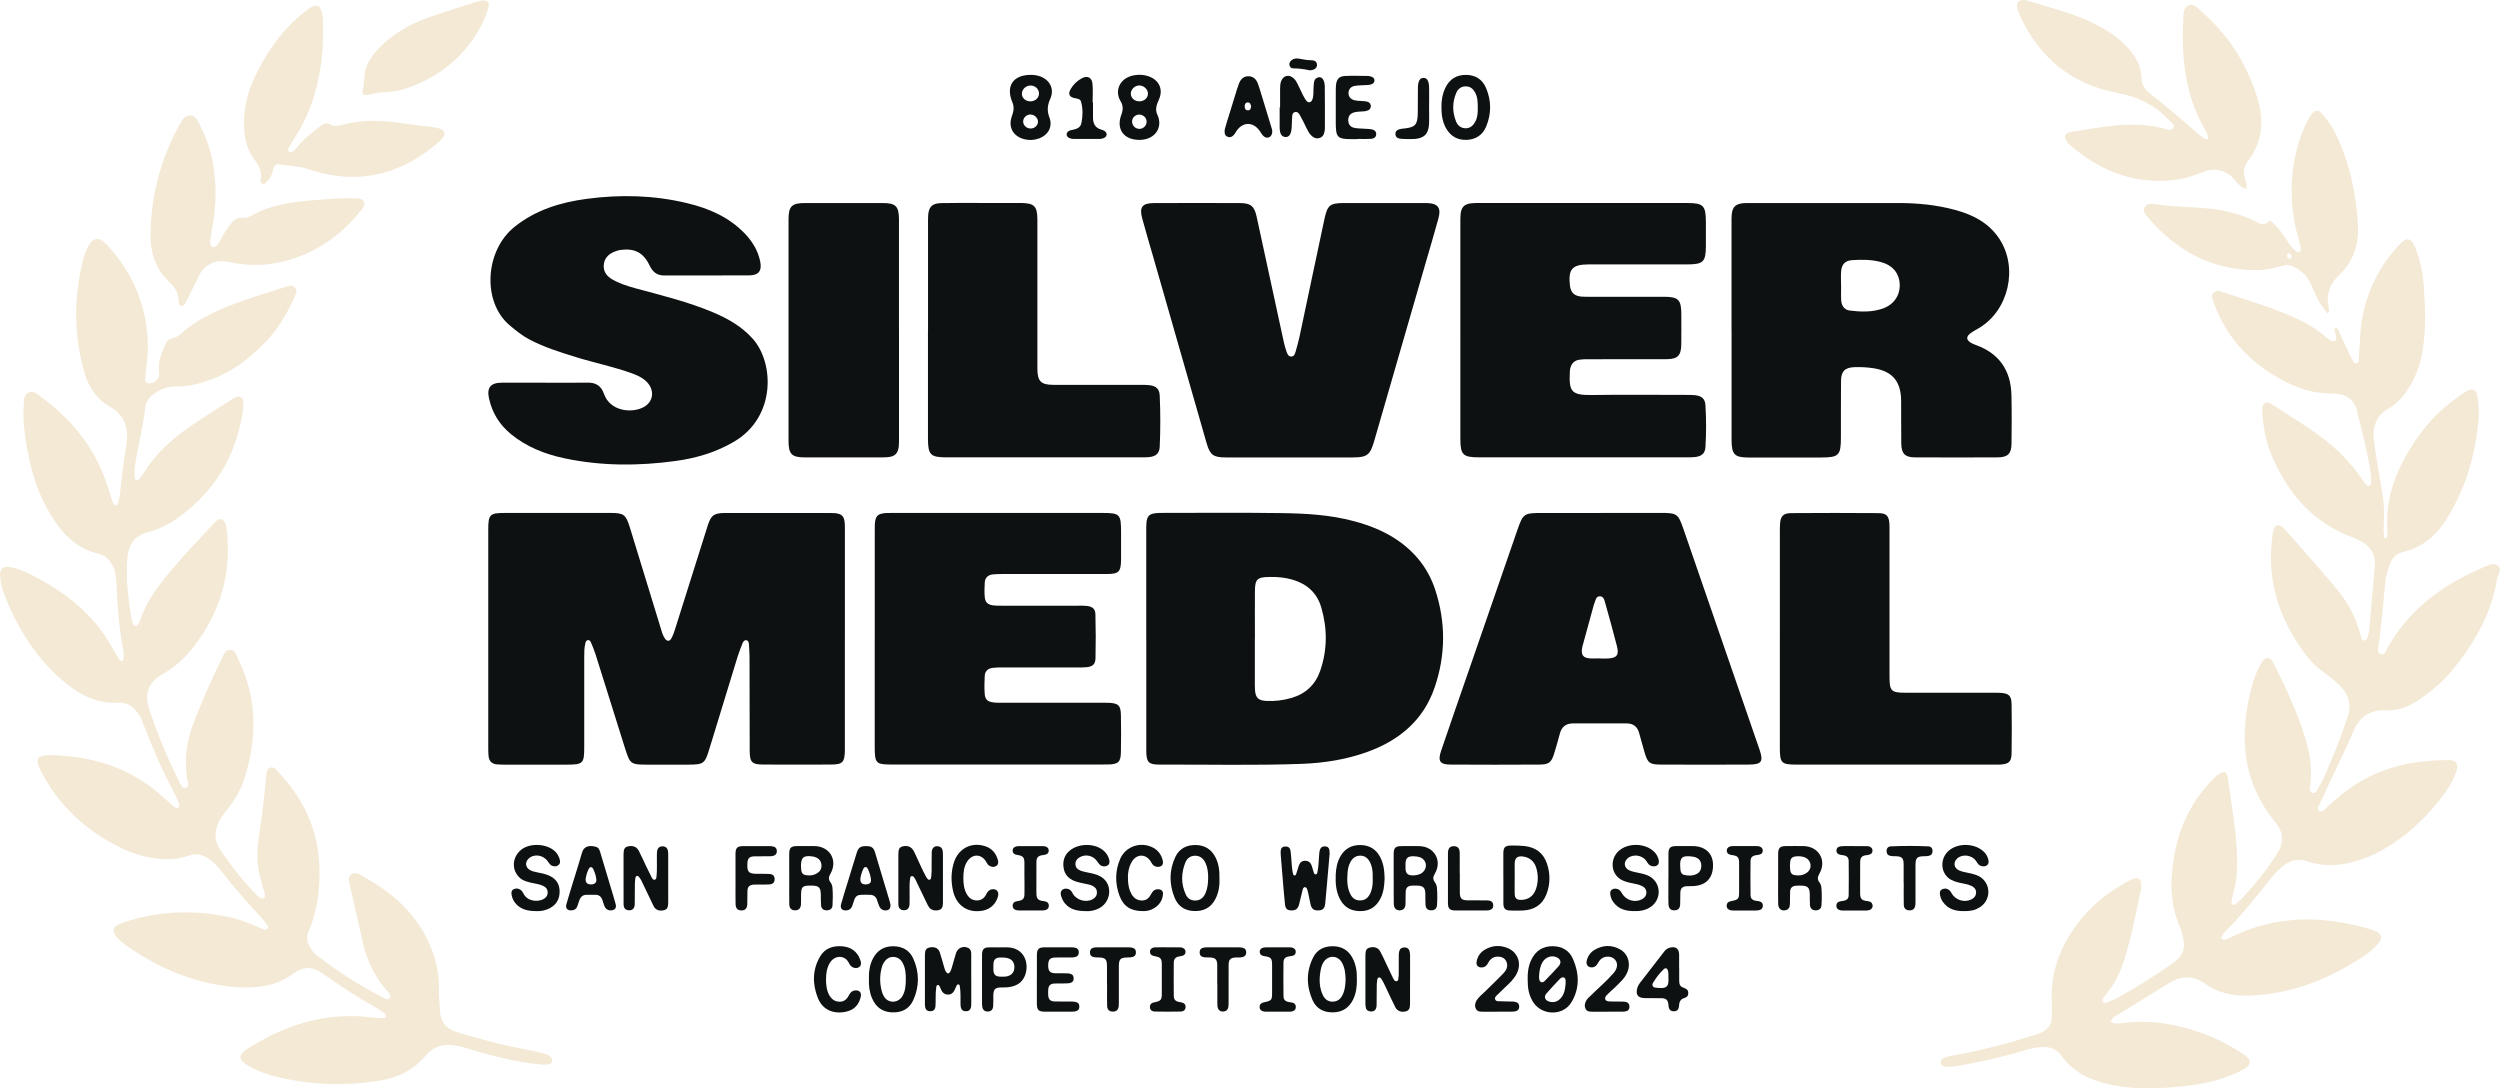 <svg viewBox="0 0 699.11 304.34" xmlns="http://www.w3.org/2000/svg" data-name="Layer 2" id="Layer_2">
  <defs>
    <style>
      .cls-1 {
        fill: #f3e9d5;
      }

      .cls-2 {
        fill: #0e1111;
      }
    </style>
  </defs>
  <g data-name="Layer 1" id="Layer_1-2">
    <g>
      <g>
        <path d="M621.17,262.42c.59.61,1.07.39,1.53.2.62-.27,1.23-.54,1.83-.83,12.65-6.1,25.6-5.7,38.71-1.82.41.12.81.28,1.18.45,1.6.82,1.88,1.8.79,3.22-.93,1.18-2.03,2.24-3.28,3.08-9.79,6.75-20.45,11.11-32.43,11.68-4.6.23-9.05-.59-12.92-3.34-3.34-2.39-6.63-2.28-10.05-.11-4.75,2.99-9.58,5.87-14.35,8.83-.74.45-1.67.8-1.88,2.06,1.26.6,2.61.32,3.87.17,7.66-.86,15.02.46,22.19,3.12,3.87,1.43,7.5,3.35,10.93,5.63.22.14.42.28.62.43,1.66,1.34,1.66,2.39-.07,3.55-.9.61-1.89,1.07-2.89,1.5-5.22,2.29-10.74,3.25-16.34,3.72-6.29.53-12.56.67-18.78-.7-5.4-1.2-10.12-3.47-13.45-8.11-1.28-1.8-3.11-2.44-5.26-2.37-1.86.06-3.64.54-5.41,1.07-5.77,1.75-11.66,3.08-17.61,4.11-1.24.22-2.48.43-3.74.34-.7-.04-1.41-.18-1.59-.98-.18-.93.5-1.38,1.24-1.64.71-.25,1.46-.39,2.2-.52,7.6-1.37,15.06-3.27,22.42-5.62.72-.24,1.45-.46,2.13-.76,1.92-.87,3.04-2.3,3.03-4.49,0-1.51,0-3.01-.05-4.52-.33-9.03,3.13-16.69,8.81-23.45,3.44-4.07,7.71-7.18,12.35-9.77.3-.16.59-.33.89-.46,2.24-1.05,3.19-.42,2.99,2.01,0,.25-.05.5-.1.75-1.39,6.55-2.65,13.14-4.64,19.55-1.07,3.48-2.63,6.71-4.98,9.51-.27.33-.53.65-.76,1-.23.34-.5.75-.25,1.15.33.54.88.41,1.34.22.87-.33,1.72-.67,2.53-1.11,5.45-2.98,10.66-6.3,15.75-9.86,2.84-1.98,3.66-4.4,2.69-7.6-.25-.81-.4-1.66-.73-2.41-3.27-7.53-2.78-15.25-.99-22.94,1.68-7.27,5.29-13.54,10.59-18.81.24-.25.46-.5.72-.71,1.68-1.46,2.88-1.2,3.12.94,1.07,9.13,3.17,18.2,2.33,27.49-.15,1.76-.58,3.47-1.03,5.16-.16.57-.33,1.13-.36,1.71-.06.79.39,1.12,1.1.72.5-.28.94-.71,1.34-1.12,3.88-3.96,7.3-8.32,10.29-12.97,2.02-3.14,1.88-6-.46-8.85-9.34-11.34-10.18-24.16-6.63-37.74.59-2.27,1.42-4.47,2.58-6.54,1.19-2.13,2.53-2.21,3.61-.05,3.87,7.72,7.57,15.53,9.66,23.96.8,3.2.87,6.46.6,9.74-.06.85-.53,2.16.55,2.45,1,.29,1.39-1,1.85-1.75,1.45-2.37,2.4-4.97,3.48-7.52,1.71-4.01,3.24-8.09,4.59-12.24,1.06-3.23.21-5.91-2.05-8.29-1.34-1.41-2.85-2.6-4.43-3.71-2.14-1.51-3.97-3.31-5.54-5.43-6.11-8.26-9.68-17.38-9.48-27.78.05-2.09.24-4.2.58-6.25.35-2.15,1.59-2.53,3.07-.92,3.19,3.45,6.26,6.99,9.34,10.54,2.09,2.4,4.18,4.81,6.14,7.3,2.69,3.39,4.66,7.16,5.74,11.37.11.4.22.81.35,1.21.15.38.31.81.81.84.66.03.85-.49.98-.97.21-.72.42-1.46.49-2.21.52-5.91,1.05-11.85,1.53-17.77.25-3.09-1.12-5.34-3.83-6.77-.89-.47-1.8-.92-2.73-1.26-10.74-4.05-17.54-11.99-22.05-22.19-1.82-4.11-2.6-8.48-2.87-12.93-.14-2.27,1.03-3.1,2.9-1.84,6.67,4.47,13.79,8.3,19.49,14.15,2.05,2.12,3.98,4.31,5.58,6.78.32.49.64.99,1.05,1.41.66.65,1.3.46,1.39-.44.08-.91.05-1.84-.08-2.75-.85-5.99-2.5-11.8-3.88-17.67-.64-2.72-2.81-4.3-5.68-4.54-1.5-.13-3.01-.08-4.51-.26-4.24-.47-8.1-2.09-11.76-4.18-8.47-4.8-14.63-11.63-18-20.86-.33-.92-.99-1.92-.22-2.84.88-1.01,2.04-.48,3.04-.16,5.64,1.88,11.37,3.54,16.88,5.8,4.28,1.76,8.43,3.76,11.91,6.89.37.33.8.65,1.25.82.83.32,1.29-.05,1.32-.93.03-.91-.7-1.72-.38-2.7.84-.1.95.6,1.16,1.06,1.02,2.12,1.98,4.26,2.98,6.37.33.68.68,1.35,1.05,2,.18.29.44.56.81.51.5-.08.67-.49.69-.92.16-2.34.26-4.69.42-7.02.62-9.46,4.13-17.71,10.44-24.76,2.61-2.93,3.85-2.66,5.2,1,1.26,3.4,1.93,6.94,2.16,10.55.36,5.61.58,11.22-.24,16.8-.52,3.6-1.56,7.03-3.39,10.21-1.57,2.73-3.48,5.16-6.25,6.75-3.65,2.08-4.57,5.39-4.06,9.22.58,4.4,1.3,8.79,2.1,13.16.54,2.9.81,5.79.66,8.74-.09,1.72-.21,3.49.13,5.21.95-.02.76-.65.8-1.08.07-.5.07-1.01.03-1.5-.59-9.16,2.77-17.09,7.63-24.5,3.6-5.45,8.2-9.95,13.65-13.56.21-.14.41-.28.63-.4,1.99-1.14,2.96-.73,3.3,1.51.29,2,.46,4.01.3,6.02-.81,10.11-3.6,19.58-9.03,28.2-2.88,4.57-6.75,7.86-12.13,9.1-1.78.42-2.91,1.53-3.57,3.22-.67,1.73-1.19,3.48-1.37,5.34-.55,5.66-1.01,11.35-1.79,16.99-.14,1.03-.64,2.62.39,3,1.4.52,1.73-1.24,2.27-2.15,6.15-10.65,15.51-17.41,26.57-22.1,1.27-.53,2.79-1.48,4.04-.49,1.33,1.05,0,2.48-.2,3.73-1.58,9.73-6.33,17.92-12.45,25.43-2.66,3.27-5.9,5.95-9.37,8.33-2.82,1.93-5.95,3.14-9.42,2.99-4.35-.18-7.25,1.85-8.88,5.68-2.87,6.8-6.29,13.34-9.29,20.08-.33.71-1.15,1.67-.4,2.28.93.73,1.66-.41,2.27-.99,2.69-2.52,5.53-4.86,8.69-6.79,7.78-4.74,16.32-6.36,25.27-6.36,2.2,0,2.85.97,2.19,3.08-.62,2.02-1.63,3.85-2.84,5.59-4.74,6.75-10.59,12.29-17.75,16.42-2.19,1.25-4.49,2.26-6.91,2.99-4.68,1.46-9.39,1.87-14.09.25-2.68-.94-4.91-.32-6.99,1.41-1.16.97-2.25,2.02-3.18,3.2-3.84,4.87-7.69,9.72-12.04,14.16-.79.81-1.66,1.64-1.96,2.73" class="cls-1"></path>
        <path d="M617.45,38.92c.09-1.31-.55-2.14-1.03-2.98-5.44-9.65-6.46-20.15-5.86-30.92.06-1.29-.03-2.94,1.46-3.51,1.46-.57,2.47.7,3.46,1.56,7.52,6.54,12.78,14.57,15.71,24.11,1.95,6.35,1.65,12.4-2.59,17.88-1.11,1.44-1.37,2.98-.85,4.73.28.91.71,1.87.35,3.04-1.48-.42-2.3-1.48-3.13-2.49-2.17-2.62-5.38-3.53-8.53-2.38-2.36.87-4.7,1.83-7.2,2.21-11.66,1.74-21.59-2.07-30.35-9.57-.2-.17-.36-.34-.54-.54-1.43-1.66-1.18-2.85.94-3.17,8.51-1.35,17-3.25,25.66-.99.92.25,2.22.87,2.78-.12.61-1.05-.71-1.7-1.37-2.38-3.87-4.06-8.49-6.36-14.15-7.4-12.72-2.33-21.82-9.71-27.29-21.48-.38-.84-.68-1.73-.84-2.62-.19-1.28.41-1.9,1.69-1.89.41,0,.85.06,1.24.19,5.83,1.81,11.79,3.25,17.39,5.82,3.67,1.68,7.1,3.76,9.98,6.65,2.56,2.56,4.38,5.49,4.5,9.26.04,1.7.83,3.04,2.16,4.08,4.98,3.83,9.7,7.97,14.45,12.08.5.44,1.03.86,1.96.85" class="cls-1"></path>
        <path d="M650.93,87.69c-1.97-2.29-3.25-4.71-4.27-7.26-1-2.53-2.51-4.47-4.97-5.73-1.03-.52-1.94-.76-3.09-.47-2.43.6-4.85,1.31-7.4,1.33-12.5.03-22.42-5.3-30.41-14.61-.73-.86-1.77-1.84-.99-3.1.68-1.08,1.94-.88,2.99-.72,4.82.73,9.69.71,14.52,1.14,4.47.41,8.73,1.49,12.82,3.33,1.32.6,2.71,1.95,4.3.3.36-.38.91.18,1.28.52,1.6,1.49,2.85,3.28,4.03,5.11.63.99,1.35,1.91,2.27,2.67.27.23.56.38.91.27.5-.17.54-.64.47-1.04-.2-.99-.43-1.96-.7-2.93-2.3-8.25-2.48-16.51-.37-24.83.72-2.86,1.77-5.58,3.14-8.19.28-.51.56-1.03.93-1.5,1.04-1.32,1.96-1.39,3.06-.06,1.44,1.74,2.79,3.55,3.77,5.61,3.89,8.14,5.73,16.8,6.18,25.72.25,5.1-1.33,9.92-5.1,13.49-2.89,2.73-3.91,5.66-3.08,9.42.08.33.05.67.05.99,0,.08-.08.14-.32.54M640.79,71.85c.06-.45-.05-.85-.5-1.01-.38-.14-.64.11-.71.47-.06.43.06.85.5,1.02.38.14.6-.13.71-.48" class="cls-1"></path>
        <path d="M34.28,185.01c.55-1.29.35-2.47.13-3.6-1.18-6.02-1.57-12.12-1.84-18.22-.06-1.27-.18-2.52-.56-3.72-.76-2.38-2.14-4.08-4.74-4.7-4.62-1.08-8.11-3.88-10.91-7.61-4.86-6.44-7.37-13.85-8.78-21.69-.72-3.97-1.21-7.97-.96-12,.08-1.31-.11-2.89,1.24-3.64,1.43-.81,2.54.38,3.6,1.15,8.74,6.4,15.28,14.48,18.6,24.94.5,1.59,1,3.19,1.55,4.78.09.32.33.61.72.6.36,0,.62-.29.7-.61.22-.99.47-1.97.56-2.97.44-4.5,1.01-8.98,1.76-13.45.72-4.39-.37-8.1-4.57-10.5-3.75-2.14-6.02-5.55-7.18-9.63-2.92-10.22-2.99-20.49-.53-30.81.35-1.46.8-2.92,1.49-4.26,1.37-2.62,3.1-2.95,5.11-.84,6.76,7.1,10.7,15.55,11.53,25.34.28,3.18.09,6.36-.32,9.54-.07.49-.2.99-.16,1.5.04.92-.65,2.25.7,2.56,1.61.37,3.37-1.38,3.1-2.98-.49-2.92.65-5.42,1.75-7.96.35-.81.94-1.39,1.83-1.59.92-.22,1.74-.6,2.43-1.23,4.5-4.1,9.92-6.55,15.51-8.62,4.48-1.66,9.05-3.02,13.6-4.49.94-.32,2.02-.77,2.84.11.85.9.2,1.9-.2,2.8-2.1,4.71-4.73,9.09-8.35,12.77-4.38,4.46-9.29,8.21-15.29,10.3-2.95,1.02-5.93,1.82-9.08,1.78-2.7-.02-5.08.81-7.14,2.62-.92.81-1.61,1.72-1.75,2.95-.63,5.42-1.99,10.71-2.85,16.09-.19,1.24-.3,2.49-.17,3.75.04.33.12.7.5.79.36.1.65-.09.86-.36.5-.68,1-1.34,1.45-2.05,2.7-4.23,6.16-7.72,10.14-10.72,4.57-3.42,9.45-6.37,14.24-9.45.35-.23.73-.44,1.12-.58,1.22-.42,2.01.02,2.07,1.33.04,1.25-.1,2.52-.32,3.75-2.05,11.88-7.98,21.38-17.72,28.46-2.67,1.94-5.6,3.43-8.79,4.24-3.67.95-5.25,3.62-5.56,6.95-.53,5.87.2,11.7,1.21,17.51.06.4.21.81.41,1.17.38.72.91.67,1.37.08.26-.33.43-.72.56-1.11,1.66-5.04,4.7-9.23,8.05-13.24,3.98-4.76,8.24-9.27,12.46-13.79.29-.32.57-.63.92-.87,1.06-.73,1.92-.49,2.38.71.27.7.38,1.47.45,2.21,1.37,13.08-2.44,24.5-10.99,34.4-2.05,2.36-4.54,4.24-7.23,5.77-4.41,2.52-4.69,6.29-3.45,9.91,2.32,6.74,4.96,13.36,8.21,19.71.44.87.88,2.29,1.93,2.01,1.25-.33.54-1.72.4-2.62-.83-5.17-.19-10.19,1.65-15.06,2.38-6.27,5.05-12.42,8.05-18.43.51-1.01.86-2.42,2.24-2.46,1.57-.06,1.83,1.51,2.36,2.58,5.38,11.01,5.35,22.31,1.6,33.75-1.07,3.29-2.95,6.2-5.11,8.9-.83,1.05-1.65,2.11-2.16,3.37-1,2.49-.98,4.9.56,7.2,2.98,4.46,6.3,8.66,10.05,12.53.24.24.47.47.73.68.39.33.83.7,1.35.45.73-.34.45-.99.32-1.54-.47-1.79-1.04-3.55-1.45-5.34-.8-3.58-.57-7.15-.05-10.75.8-5.3,1.46-10.62,1.91-15.97.03-.33.05-.67.1-1,.13-.74.23-1.57,1.03-1.89.97-.39,1.56.37,2.11.97,7.09,7.42,11.33,16.11,11.69,26.51.23,6.28-.47,12.38-2.99,18.19-.85,1.94-.32,3.63.81,5.2.53.74,1.22,1.39,1.95,1.94,5.48,4.18,11.19,7.97,17.37,11.05.77.38,1.83,1.34,2.47.56.79-.97-.48-1.75-1.07-2.46-3.03-3.69-5.14-7.83-6.22-12.48-1.25-5.48-2.52-10.94-3.74-16.43-.24-1.09-.8-2.41.36-3.27,1.14-.85,2.26.02,3.25.58,8.11,4.48,14.86,10.3,18.65,19.02,1.66,3.8,2.64,7.74,2.58,11.94-.03,2.18.19,4.34.29,6.53.16,3.09,1.6,5.13,4.69,6.05,6.19,1.85,12.39,3.6,18.76,4.75,1.8.33,3.61.77,5.39,1.18.74.18,1.45.43,2.03.97.37.35.67.77.52,1.32-.15.56-.61.78-1.12.84-1.17.17-2.34,0-3.51-.14-5.68-.65-11.2-2.03-16.69-3.62-1.69-.49-3.36-1.06-5.08-1.42-3.5-.72-6.57-.16-9.04,2.81-3.18,3.82-7.44,5.98-12.28,6.81-10.21,1.72-20.36,1.4-30.4-1.27-2.52-.68-4.94-1.66-7.17-2.99-2.4-1.44-2.52-2.83-.2-4.34,10.41-6.78,21.68-10.43,34.27-9.08,1.32.16,2.67.29,4,.28.8-.02,1.03-.6.43-1.18-.61-.56-1.3-1.05-2.03-1.47-5.19-2.93-10.19-6.14-15.03-9.59-3.28-2.34-5.57-2.32-8.75-.04-3.02,2.18-6.38,3.28-10.06,3.59-5.84.5-11.54-.47-17.11-2.07-6.93-1.98-13.21-5.3-19.1-9.37-.97-.67-1.87-1.43-2.68-2.29-1.69-1.78-1.4-3.06.83-4,.23-.1.47-.17.71-.26,9.94-3.38,20.03-3.68,30.24-1.44,2.31.5,4.47,1.4,6.64,2.32.77.33,1.54.67,2.32.95.46.16,1.01.3,1.32-.27.24-.44-.08-.83-.33-1.13-.63-.8-1.26-1.57-1.94-2.32-3.87-4.18-7.62-8.46-11.1-12.97-.77-.99-1.64-1.9-2.65-2.68-1.93-1.47-3.96-1.97-6.35-1.14-3.84,1.32-7.75,1.11-11.66.23-2.3-.52-4.55-1.24-6.66-2.26-9.77-4.74-17.57-11.61-22.6-21.35-2.05-3.93-1.35-4.92,3.07-4.77,10.67.35,20.5,3.15,28.91,10,1.69,1.38,3.3,2.87,4.95,4.28.37.32.83.72,1.32.32.47-.38.26-.95.06-1.4-.41-1-.85-2.01-1.36-2.97-3.27-6.15-6.07-12.51-8.51-19.03-.3-.79-.59-1.59-1.03-2.29-1.44-2.18-3.11-3.79-6.11-3.62-6.18.37-11.15-2.47-15.63-6.36-7.53-6.54-12.57-14.75-16.13-23.95-.63-1.65-1.04-3.38-1.13-5.14-.09-1.98.86-2.8,2.82-2.42,1.89.36,3.72,1.01,5.45,1.88,8.11,4.07,15.37,9.21,20.67,16.76,1.31,1.85,2.38,3.84,3.56,5.78.42.69.65,1.56,1.78,2.02" class="cls-1"></path>
        <path d="M42.14,63.91c.37-10.28,3.07-19.95,8.02-28.98.68-1.21,1.39-2.68,3.06-2.65,1.6.05,2.07,1.56,2.68,2.71,3.42,6.54,4.6,13.58,4.34,20.89-.11,3.27-.62,6.49-1.21,9.7-.16.92-.37,1.82-.17,2.74.17.83.82,1.03,1.52.55.56-.41.87-1,1.17-1.61.82-1.57,1.76-3.03,2.82-4.46.89-1.2,1.93-2.05,3.57-1.88.76.08,1.51-.15,2.18-.52,5.24-2.97,11-3.89,16.89-4.35,3.58-.28,7.16-.64,10.77-.61.41,0,.84,0,1.26.03.99.06,2.14-.14,2.68.93.57,1.11-.32,1.91-.93,2.66-4.13,5.09-9.04,9.15-15.07,11.83-6.85,3.03-13.93,4.07-21.32,2.43-1.82-.4-3.6-.55-5.37.38-1.39.74-2.51,1.63-3.2,3.06-.91,1.88-1.84,3.75-2.78,5.63-.37.75-.73,1.51-1.15,2.23-.29.47-.57,1.15-1.3.9-.54-.19-.66-.8-.65-1.27.09-2.41-1.2-4.04-2.85-5.61-3.1-2.97-4.59-6.74-4.95-10.96-.1-1.25,0-2.51,0-3.76" class="cls-1"></path>
        <path d="M90.36,9.58c-.16,10.67-2.42,20.76-8.46,29.77-.41.63-.8,1.27-1.15,1.95-.21.35-.31.82.12,1.11.38.29.83.15,1.14-.15.44-.38.87-.79,1.22-1.25,1.79-2.26,4.08-3.95,6.3-5.71.94-.73,1.81-1.13,2.97-.43,1,.62,2.13.33,3.18.06,5.19-1.35,10.43-1.43,15.71-.61,3.14.46,6.31.79,9.47,1.21.75.1,1.51.22,2.2.47,1.37.51,1.6,1.34.75,2.53-.23.34-.53.66-.84.94-10.89,9.65-23.26,12.48-37.1,7.74-2.53-.87-5.1-.76-7.63-1.27-1.1-.23-1.69.53-1.89,1.56-.25,1.27-.74,2.39-1.68,3.31-.34.33-.72.79-1.28.59-.6-.2-.59-.8-.49-1.28.39-2.08-.4-3.72-1.63-5.33-1.99-2.61-2.86-5.65-3.01-8.92-.24-5.04.83-9.82,2.99-14.37,3.06-6.4,6.97-12.21,12.37-16.91,1.07-.93,2.2-1.84,3.4-2.56,1.54-.94,2.5-.47,2.97,1.29.53,2.05.28,4.17.38,6.27" class="cls-1"></path>
        <path d="M101.39,25.17c.5-1.52.39-3.22.66-4.87.41-2.49,1.76-4.48,3.44-6.3,4.25-4.64,9.56-7.55,15.44-9.52,3.97-1.34,7.97-2.58,11.96-3.85.55-.17,1.12-.35,1.69-.44,1.74-.27,2.46.45,1.96,2.11-.63,2.09-1.48,4.11-2.58,6-4.61,7.94-11.35,13.29-20,16.31-1.81.63-3.7,1.06-5.64,1.1-1.85.05-3.65.43-5.45.81-1.26.26-1.6-.1-1.48-1.35" class="cls-1"></path>
      </g>
      <g>
        <path d="M236.26,178.58v28.91c0,.84,0,1.67,0,2.51-.08,3.19-.64,3.79-3.89,3.8-6.29.03-12.58.03-18.86,0-3.23,0-3.85-.62-3.86-3.83-.04-8.8-.03-17.6-.05-26.39,0-1.17-.1-2.34-.18-3.52-.02-.42-.16-.89-.6-1-.58-.15-.96.29-1.15.76-.49,1.24-.99,2.49-1.39,3.76-2.62,8.49-5.21,16.98-7.8,25.49-1.42,4.64-1.55,4.75-6.5,4.76h-10.81c-4.82,0-4.97-.12-6.39-4.6-2.76-8.8-5.51-17.6-8.28-26.38-.35-1.12-.82-2.19-1.28-3.27-.13-.31-.38-.6-.75-.59-.5.03-.66.44-.77.86-.32,1.23-.32,2.49-.32,3.74,0,8.38,0,16.76,0,25.14,0,4.86-.25,5.09-5.13,5.1-5.63,0-11.24,0-16.86,0-.83,0-1.66,0-2.5-.09-1.35-.13-2.13-.92-2.26-2.27-.08-.75-.09-1.51-.09-2.27v-61.08c0-4.24.42-4.67,4.56-4.68,9.88-.02,19.77-.02,29.66,0,3.66,0,4.26.44,5.36,3.99,2.89,9.37,5.74,18.75,8.62,28.13.31,1.03.57,2.12,1.21,3.01.57.81,1.29.84,1.78-.03.45-.8.76-1.68,1.03-2.55,2.95-9.27,5.85-18.54,8.77-27.81.15-.48.3-.98.45-1.44.92-2.64,1.65-3.18,4.36-3.29.26,0,.5,0,.76,0,9.63,0,19.27,0,28.9,0,.5,0,1.01,0,1.51.04,1.87.21,2.53.84,2.71,2.67.07.92.05,1.85.05,2.77v29.66Z" class="cls-2"></path>
        <path d="M320.54,178.73v-29.9c0-.92-.03-1.84.07-2.76.17-1.71.8-2.34,2.52-2.56.74-.09,1.51-.08,2.26-.08,10.8,0,21.61-.1,32.41.05,7.03.08,14.07.43,20.92,2.29,4.16,1.12,8.11,2.66,11.71,5.04,5.21,3.46,8.93,8.11,10.89,14.03,3.01,9.12,2.98,18.32-.13,27.4-3.12,9.13-9.84,14.76-18.71,17.99-5.88,2.14-12,3.12-18.21,3.37-13.32.5-26.63.16-39.94.22-3.17,0-3.77-.64-3.78-3.92-.02-10.39,0-20.78,0-31.16h0ZM350.91,178.43h0v11.55c0,.93-.02,1.84.03,2.76.14,2.4.87,3.14,3.21,3.27,2.36.12,4.67-.17,6.95-.82,4-1.15,6.74-3.72,8.09-7.61,2.02-5.86,2.03-11.83.28-17.76-1.17-3.99-3.94-6.5-7.92-7.69-2.12-.64-4.27-.82-6.46-.79-3.54.04-4.13.57-4.16,4.04-.03,4.34,0,8.7,0,13.05" class="cls-2"></path>
        <path d="M447.68,143.43c5.54,0,11.06,0,16.59,0,4.72,0,5,.21,6.51,4.54,3.39,9.82,6.78,19.63,10.16,29.46,3.61,10.44,7.21,20.9,10.81,31.35.12.33.23.63.33.95,1.09,3.24.52,4.07-2.99,4.08-8.2.04-16.4.04-24.61,0-3.18,0-3.71-.43-4.61-3.48-.51-1.76-1.01-3.55-1.49-5.32-.47-1.78-1.62-2.69-3.44-2.71-5.03,0-10.06,0-15.08,0-1.92,0-3.14.92-3.64,2.8-.5,1.86-1.01,3.71-1.59,5.56-.77,2.55-1.49,3.14-4.12,3.15-8.28.05-16.58.05-24.87,0-2.94,0-3.62-.94-2.67-3.77,2.57-7.62,5.24-15.19,7.86-22.8,4.45-12.9,8.93-25.79,13.38-38.7,1.73-4.99,1.84-5.08,7.14-5.09h16.32ZM447.38,184.1v.04c.76,0,1.52.04,2.27,0,2.47-.13,3.15-.95,2.53-3.39-1.02-4.06-2.17-8.08-3.29-12.13-.22-.79-.42-1.8-1.41-1.87-1.21-.08-1.26,1.11-1.61,1.93-.13.31-.22.64-.3.96-.96,3.48-1.92,6.95-2.86,10.42-.14.49-.28.97-.33,1.47-.17,1.66.36,2.37,1.99,2.56.99.11,2,.02,3,.02" class="cls-2"></path>
        <path d="M244.62,178.56v-29.66c0-.75,0-1.51.02-2.26.14-2.4.78-3.03,3.25-3.18.59-.03,1.18-.02,1.76-.02,19.52,0,39.04,0,58.56,0,4.95,0,5.28.34,5.29,5.29,0,2.59.02,5.19,0,7.79-.05,3.38-.61,3.99-3.96,4-9.72.02-19.45,0-29.16,0-.93,0-1.84,0-2.76.11-1.33.15-2.17.93-2.24,2.29-.08,1.34-.12,2.68,0,4.01.13,1.54.84,2.17,2.42,2.37.84.1,1.68.08,2.51.08,7.04,0,14.08,0,21.11,0,.85,0,1.68-.04,2.51.06,1.6.2,2.36.81,2.4,2.38.11,4.1.12,8.21.02,12.31-.05,1.67-.85,2.3-2.59,2.46-.84.08-1.68.06-2.51.06h-21.11c-.85,0-1.69,0-2.51.11-1.33.15-2.2.91-2.26,2.27-.08,1.66-.12,3.36,0,5.02.11,1.55.82,2.19,2.41,2.37.91.12,1.84.09,2.76.09,9.13,0,18.26,0,27.4,0,.68,0,1.34,0,2.01.02,2.79.1,3.46.71,3.51,3.42.07,3.44.06,6.87,0,10.3-.04,2.85-.7,3.49-3.65,3.53-3.61.04-7.2.02-10.81.02h-49.27c-4.88,0-5.11-.24-5.12-5.11,0-10.05,0-20.11,0-30.15" class="cls-2"></path>
        <path d="M497.73,178.61v-29.4c0-.84-.02-1.66.03-2.5.14-2.38.85-3.21,3.24-3.22,8.04-.06,16.08-.06,24.12,0,2.47,0,3.12.75,3.25,3.15.04.93.02,1.84.02,2.76,0,13.24,0,26.47,0,39.7,0,4.19.43,4.62,4.59,4.62,7.87,0,15.74,0,23.61,0,.93,0,1.84-.02,2.77.03,2.42.14,3.14.79,3.17,3.23.07,4.51.07,9.03,0,13.56-.03,2.48-.73,3.12-3.13,3.26-.59.04-1.17.02-1.76.02-18.34,0-36.67.02-55.01,0-4.54,0-4.9-.34-4.91-4.82,0-10.13,0-20.26,0-30.39" class="cls-2"></path>
      </g>
      <g>
        <path d="M357.97,30.04c0-1.75-.02-3.52,0-5.27,0-.66.04-1.36.26-1.98.58-1.72,2.25-2.1,3.57-.86.81.77,1.17,1.81,1.66,2.8.54,1.11,1.05,2.29,1.75,3.31.63.91,1.5.71,1.84-.36.36-1.13.19-2.33.29-3.5.1-1.06.02-2.31,1.45-2.57.94-.19,1.66.87,1.68,2.61.05,3.85.03,7.7.03,11.56,0,.33-.03.67-.1,1-.16.87-.55,1.59-1.48,1.83-.91.25-1.64-.12-2.27-.76-.6-.59-.96-1.35-1.33-2.1-.52-1.06-1-2.13-1.59-3.14-.35-.63-.73-1.51-1.65-1.25-.77.2-.71,1.05-.76,1.7-.07.84-.05,1.67-.1,2.5-.12,1.99-.72,2.86-1.83,2.75-1.04-.11-1.53-.93-1.54-2.75,0-1.84,0-3.68,0-5.53h.09Z" class="cls-2"></path>
        <path d="M288.14,20.93c.93,0,1.84.1,2.71.42,2.76,1,4.05,3.54,2.87,6.24-.8,1.79-.99,3.32-.27,5.23,1.02,2.64-.35,5.01-3.02,5.94-1.3.45-2.62.5-3.95.18-3.19-.8-4.64-3.41-3.5-6.49.48-1.32.69-2.48.12-3.85-1.9-4.51.19-7.62,5.04-7.66M290.54,26.02c-.05-1.17-1.11-2.12-2.36-2.1-1.32,0-2.46,1.1-2.42,2.35.03,1.27,1.22,2.19,2.63,2.06,1.29-.13,2.23-1.11,2.16-2.32M290.27,34.12c.05-1.04-.91-2.04-2.03-2.1-1.13-.05-2.12.86-2.12,1.96,0,1,.83,1.85,1.89,1.95,1.16.1,2.19-.72,2.26-1.81" class="cls-2"></path>
        <path d="M318.54,39.12c-4.3-.03-6.47-3.02-4.97-7.01.51-1.36.57-2.56-.2-3.8-1.78-2.89-.29-6.68,4.03-7.3,1.25-.18,2.5-.12,3.71.3,3.01,1.01,4.28,3.66,2.96,6.56-.64,1.43-1.13,2.74-.39,4.29,1.51,3.16-.35,6.96-5.13,6.97M318.68,28.34c1.31-.03,2.33-.95,2.34-2.12.02-1.24-1.16-2.34-2.47-2.32-1.29.03-2.41,1.19-2.32,2.43.08,1.17,1.14,2.04,2.45,2M320.64,33.93c-.05-1.1-1.07-1.97-2.21-1.88-1.05.09-1.87.93-1.85,1.97,0,1.11.95,2.04,2.08,2.02,1.13-.02,2.05-.99,1.98-2.11" class="cls-2"></path>
        <path d="M403.09,29.87c-.02-1.85.3-3.65,1.11-5.34,1.17-2.43,3.15-3.62,5.82-3.59,2.58.04,4.51,1.25,5.53,3.63,1.55,3.63,1.54,7.34-.02,10.96-.97,2.27-2.85,3.45-5.3,3.58-2.57.13-4.53-.96-5.82-3.19-1.07-1.86-1.33-3.93-1.32-6.05M413.25,30.07c0-1.42-.03-2.85-.72-4.15-.54-1.01-1.3-1.72-2.52-1.77-1.33-.06-2.26.64-2.76,1.79-1.15,2.64-1.13,5.36-.08,8.02.46,1.15,1.37,1.9,2.69,1.91,1.34,0,2.14-.81,2.72-1.9.65-1.22.68-2.56.67-3.9" class="cls-2"></path>
        <path d="M342.48,36.26c.14-.49.3-1.13.5-1.77.98-3.21,1.96-6.41,2.96-9.6.17-.56.36-1.11.58-1.66.5-1.16,1.3-1.96,2.66-1.91,1.36.05,2.14.88,2.58,2.06.27.7.48,1.43.71,2.15.98,3.21,1.94,6.41,2.92,9.61.2.64.47,1.26.37,1.95-.16,1.3-1.38,1.84-2.37,1.01-.43-.36-.74-.91-1.05-1.39-1.82-2.68-4.73-2.74-6.52-.13-.25.34-.43.73-.7,1.05-.52.62-1.19.98-1.99.54-.69-.37-.74-1.05-.64-1.92M349.87,29.65c-.17-.34-.17-1.04-.97-1-.6.02-.81.52-.83,1.03-.03.63.2,1.18.95,1.17.6,0,.8-.47.85-1.2" class="cls-2"></path>
        <path d="M379.6,38.91h-1.51c-4.06,0-4.53-.46-4.55-4.41,0-2.94,0-5.86,0-8.81,0-.66,0-1.34.07-2,.23-1.68.89-2.38,2.62-2.45,2.09-.09,4.19-.02,6.28,0,.41,0,.84.12,1.21.29.39.18.66.53.64.99,0,.46-.28.78-.68.98-.7.34-1.47.27-2.22.32-.92.06-1.86.04-2.75.23-.99.22-1.61.92-1.61,1.98s.63,1.71,1.62,1.99c.47.13.99.15,1.49.19.5.05,1,.05,1.51.1.79.1,1.56.36,1.62,1.28.04,1.06-.8,1.37-1.66,1.52-.58.08-1.18.05-1.75.11-.5.06-1.02.1-1.48.28-.99.34-1.44,1.11-1.42,2.14.02,1.03.5,1.81,1.52,2.07.79.21,1.65.2,2.47.26.84.07,1.68.05,2.5.19.69.11,1.31.48,1.33,1.28.02.96-.69,1.34-1.48,1.39-1.25.08-2.51.02-3.76.02v.1Z" class="cls-2"></path>
        <path d="M305.65,28.6v4.26c0,1.66.59,2.93,2.34,3.39.32.09.65.22.91.39.84.59.74,1.55-.21,1.96-.36.16-.8.25-1.2.26-2.42.02-4.84.02-7.26,0-.41,0-.84-.09-1.21-.26-.93-.43-1-1.41-.15-1.96.14-.08.3-.16.45-.19,1.3-.31,2.79-.43,3.1-2.07.38-1.97.45-3.98-.11-5.94-.21-.74-.9-.84-1.6-.96-1.68-.29-2.12-1.13-1.32-2.55.76-1.33,1.86-2.37,3.22-3.08,1.49-.77,2.72-.18,2.89,1.51.18,1.73.04,3.5.04,5.25h.1Z" class="cls-2"></path>
        <path d="M399.63,29.54c0,1.75.08,3.52-.02,5.27-.15,2.68-1.44,3.9-4.13,4.06-1.16.06-2.34.03-3.52-.04-.87-.05-1.75-.31-1.74-1.39,0-1.05.91-1.28,1.75-1.43.26-.06.5-.05.76-.08,3.03-.35,3.66-1.03,3.74-4.17.04-2.43,0-4.86.04-7.28.04-1.87.58-2.71,1.59-2.7.99,0,1.49.85,1.54,2.73.04,1.67,0,3.35,0,5.02h-.02Z" class="cls-2"></path>
        <path d="M366.18,19.66c-1.37-.31-2.93-.55-4.53-.54-.54,0-.95-.33-1.06-.9-.12-.55.13-.98.52-1.33.62-.54,1.37-.63,2.13-.49,1.16.21,2.31.44,3.49.45.83,0,1.51.3,1.56,1.27.03.91-.74,1.52-2.1,1.54" class="cls-2"></path>
      </g>
      <g>
        <path d="M484.21,92.33c0-9.98,0-19.97,0-29.95,0-.78-.02-1.56.05-2.34.19-2.15,1.1-3.04,3.27-3.22.62-.05,1.25-.04,1.87-.04,13.88,0,27.77-.02,41.65,0,5.32,0,10.6.54,15.75,1.94,4.99,1.36,9.42,3.64,12.35,8.13,5.29,8.11,2.54,19.97-5.74,24.89-.72.42-1.46.81-2.14,1.28-1.6,1.09-1.53,2.12.18,2.99.37.19.76.34,1.15.49,6.55,2.39,9.74,7.18,9.89,14.03.1,4.52.07,9.05.02,13.57-.03,2.75-1.05,3.78-3.82,3.8-7.75.04-15.5.04-23.24,0-2.74-.02-3.73-1.06-3.77-3.85-.06-4,0-8.01-.04-12.01-.05-5.53-2.56-8.34-8.01-9.11-1.66-.23-3.31-.31-4.98-.26-2.71.09-3.8,1.13-3.82,3.85-.05,5.25-.02,10.5-.03,15.76,0,5.09-.56,5.65-5.61,5.66-6.76,0-13.52.01-20.28,0-3.82,0-4.65-.87-4.69-4.7,0-.1,0-.21,0-.31,0-10.19,0-20.39,0-30.58ZM514.85,79.92s0,0,.01,0c0,1.35-.07,2.71.02,4.05.09,1.49.86,2.68,2.39,2.87,3.11.39,6.24.5,9.26-.57,3.1-1.09,4.86-3.73,4.71-6.81-.15-3.16-2.05-5.35-5.4-6.22-2.6-.67-5.26-.67-7.91-.49-1.93.13-2.92,1.16-3.07,3.1-.1,1.34-.02,2.7-.02,4.05Z" class="cls-2"></path>
        <path d="M152.42,107.02c3.95,0,7.9.05,11.86-.02,2.33-.04,3.82.86,4.61,3.12,1.73,4.95,7.76,5.47,11.01,3.78,2.79-1.45,3.25-4.63,1.11-6.95-1.14-1.23-2.58-1.92-4.1-2.48-5.18-1.9-10.61-2.98-15.87-4.61-4.42-1.37-8.84-2.75-12.96-4.91-2.04-1.07-3.8-2.5-5.56-3.98-7.72-6.49-7-20.92,1.47-27.62,5.93-4.69,12.81-6.78,20.12-7.75,9.41-1.25,18.78-1.02,28.04,1.21,6.11,1.47,11.74,3.9,16.18,8.55,2.09,2.19,3.61,4.7,4.24,7.68.56,2.65-.38,3.95-3.06,3.97-7.96.05-15.91,0-23.87.02-2.05,0-3.19-1.11-4.03-2.87-1.68-3.49-4.12-4.77-7.97-4.28-.71.09-1.43.32-2.08.61-1.57.71-2.62,1.91-2.73,3.69-.11,1.8.87,3.07,2.35,3.93,2.04,1.19,4.27,1.89,6.53,2.51,7.32,1.99,14.72,3.77,21.73,6.74,4.14,1.76,7.98,3.92,11.06,7.37,5.96,6.66,6.59,21.79-5.17,28.75-5.13,3.03-10.67,4.65-16.47,5.44-10.32,1.41-20.63,1.42-30.87-.73-5.51-1.15-10.66-3.16-15.08-6.77-3.22-2.63-5.29-5.97-6.17-10.03-.65-2.99.44-4.35,3.52-4.37,4.06-.04,8.11,0,12.17-.01Z" class="cls-2"></path>
        <path d="M360.69,127.92c-5.98,0-11.96.01-17.94,0-3.46-.01-4.39-.7-5.34-4.02-4.97-17.29-9.92-34.58-14.87-51.88-1.05-3.65-2.14-7.28-3.13-10.95-.85-3.16,0-4.27,3.31-4.28,8.01-.03,16.02-.03,24.02,0,2.99.01,4.01.81,4.66,3.75,2.57,11.73,5.08,23.48,7.63,35.21.19.86.44,1.71.73,2.55.22.64.48,1.37,1.28,1.4.85.03,1.08-.72,1.27-1.37.4-1.4.8-2.8,1.1-4.22,2.33-10.93,4.6-21.88,6.95-32.81.86-4,1.56-4.52,5.58-4.52,7.38-.01,14.77,0,22.15,0,.36,0,.73,0,1.09.01,2.95.11,3.88,1.35,3.07,4.29-1.11,4.06-2.32,8.1-3.49,12.14-4.83,16.73-9.67,33.46-14.5,50.2-1.1,3.81-1.96,4.49-5.96,4.5-5.88.01-11.75,0-17.63,0Z" class="cls-2"></path>
        <path d="M408.38,92.37c0-10.04,0-20.07,0-30.11,0-.83-.01-1.67.08-2.49.22-1.86,1.04-2.68,2.89-2.91.77-.1,1.56-.09,2.34-.09,19.34,0,38.69,0,58.03,0,4.64,0,5.31.68,5.32,5.33,0,2.24,0,4.47,0,6.71-.01,4.41-.73,5.12-5.2,5.13-8.37,0-16.74,0-25.12,0-.83,0-1.66,0-2.5,0-4.56.01-5.72,1.32-5.2,5.89.22,1.93,1.17,2.9,3.1,3.1.72.07,1.45.06,2.18.06,7.02,0,14.04,0,21.06,0,3.96,0,4.79.84,4.81,4.73.01,2.86.03,5.72-.01,8.58-.04,3.14-1,4.13-4.13,4.14-7.28.03-14.56.01-21.84.02-.83,0-1.67,0-2.49.12-1.44.21-2.31,1.09-2.61,2.52-.03.15-.06.31-.07.46-.31,5.8.17,6.99,6.09,6.9,8.84-.13,17.68-.03,26.52-.03.83,0,1.67-.01,2.49.09,1.78.23,2.69,1.02,2.8,2.8.23,3.89.24,7.8,0,11.69-.11,1.77-1.03,2.55-2.82,2.79-.72.09-1.45.09-2.18.09-19.45,0-38.9,0-58.34,0-4.47,0-5.19-.72-5.2-5.13,0-10.14,0-20.28,0-30.42Z" class="cls-2"></path>
        <path d="M259.52,92.32c0-9.88,0-19.76,0-29.64,0-.78-.01-1.56.03-2.34.14-2.48,1.09-3.48,3.61-3.54,3.48-.08,6.97-.04,10.45-.04,3.9,0,7.8-.01,11.7,0,3.94.02,4.79.84,4.79,4.75.01,13.26,0,26.52,0,39.78,0,.62,0,1.25,0,1.87.04,3.48.98,4.45,4.49,4.46,8.11.02,16.22,0,24.33.01.83,0,1.67-.01,2.49.08,1.86.22,2.81,1.03,2.9,2.88.22,4.78.22,9.56,0,14.34-.08,1.85-1.03,2.67-2.89,2.89-.77.09-1.56.08-2.34.08-18.09,0-36.19,0-54.28,0-4.63,0-5.3-.68-5.3-5.34,0-10.09,0-20.17,0-30.26Z" class="cls-2"></path>
        <path d="M251.4,92.34c0,10.08,0,20.17,0,30.25,0,.73.01,1.46-.06,2.18-.21,2.01-1.06,2.9-3.07,3.07-1.29.11-2.6.07-3.9.07-6.44,0-12.89.01-19.33,0-3.62-.01-4.52-.91-4.53-4.53-.01-20.69-.01-41.37,0-62.06,0-3.63.91-4.53,4.52-4.54,7.28-.02,14.55-.02,21.83,0,3.62,0,4.52.91,4.53,4.53.02,10.34,0,20.69,0,31.03Z" class="cls-2"></path>
      </g>
      <g>
        <path d="M271.61,273.92c0,2.24,0,4.48,0,6.72,0,.45-.01.9-.17,1.32-.24.64-.74.84-1.38.83-.62,0-1.07-.25-1.29-.85-.16-.43-.16-.88-.17-1.33-.02-1.5.07-3-.15-4.5-.05-.33,0-.77-.44-.82-.42-.05-.52.38-.67.68-.17.35-.29.74-.49,1.08-.39.69-.96,1.11-1.79,1.08-.84-.03-1.45-.43-1.8-1.2-.17-.36-.31-.73-.49-1.08-.11-.21-.24-.45-.52-.41-.32.04-.38.32-.42.59-.14.97-.19,1.94-.18,2.91,0,.82.02,1.64-.05,2.45-.09.98-.58,1.4-1.48,1.39-.86,0-1.31-.42-1.43-1.36-.05-.34-.04-.68-.04-1.03,0-4.32,0-8.64,0-12.96,0-.16,0-.32,0-.47.03-1.31.37-1.82,1.34-2.01,1.34-.27,2.4.18,2.79,1.31.48,1.39.84,2.83,1.26,4.24.13.46.26.92.54,1.31.38.54.75.54,1.1-.02.35-.56.49-1.22.68-1.85.35-1.16.65-2.34,1.02-3.49.47-1.45,2.15-2.06,3.48-1.31.64.36.74,1,.74,1.64.01,2.37,0,4.74,0,7.11,0,0,0,0,0,0Z" class="cls-2"></path>
        <path d="M427.2,273.79c-.04-1.86.2-3.78,1.11-5.57,1.21-2.38,3.15-3.62,5.83-3.62,2.66,0,4.69,1.17,5.74,3.58,1.78,4.08,1.9,8.26-.46,12.13-2.48,4.06-8.74,3.66-10.96-.54-.94-1.77-1.26-3.28-1.26-5.99ZM430.39,273c0,.16-.01.32,0,.47.05.45.07.93.55,1.15.54.24.9-.15,1.22-.49,1.23-1.29,2.48-2.57,3.67-3.9.93-1.04.63-2.09-.68-2.6-1.36-.53-2.96.06-3.75,1.37-.74,1.23-.95,2.6-1.01,4ZM437.82,275.11c0-.29,0-.4,0-.5-.02-.46.08-1-.47-1.24-.54-.23-.93.15-1.24.48-1.25,1.31-2.51,2.63-3.69,4.01-.73.84-.38,1.84.68,2.19,1.17.39,2.24.18,3.14-.69,1.26-1.21,1.42-2.82,1.58-4.25Z" class="cls-2"></path>
        <path d="M371.83,238.64c-.27,3.12-.56,6.38-.84,9.63-.13,1.47-.25,2.94-.4,4.4-.13,1.31-.64,1.85-1.76,1.92-1.37.09-2.03-.36-2.34-1.68-.25-1.08-.45-2.16-.68-3.25-.04-.21-.1-.41-.16-.61-.13-.4-.21-.92-.7-.95-.53-.03-.62.51-.72.9-.34,1.3-.62,2.61-.95,3.92-.28,1.12-.88,1.63-1.91,1.67-1.3.05-1.89-.37-2.03-1.67-.3-2.83-.51-5.66-.75-8.5-.15-1.7-.28-3.41-.42-5.12-.03-.37-.06-.74-.05-1.1.02-.94.41-1.42,1.18-1.48.94-.07,1.5.35,1.61,1.32.15,1.33.24,2.67.34,4.01.05.76.16,1.52.33,2.26.05.24.14.49.42.51.29.03.41-.23.48-.45.24-.7.45-1.4.67-2.11.33-1.07.89-1.55,1.83-1.55.94,0,1.53.46,1.87,1.5.17.5.28,1.02.46,1.51.11.33.15.83.63.78.46-.05.45-.53.52-.88.26-1.3.29-2.61.39-3.93.04-.5.05-1,.13-1.49.19-1.16.71-1.6,1.71-1.5.81.08,1.15.63,1.13,1.9Z" class="cls-2"></path>
        <path d="M251.22,245.62c0-2.24,0-4.48,0-6.72,0-1.45.29-1.97,1.19-2.21,1.27-.34,2.37.06,3.01,1.12.26.43.45.89.67,1.34.95,2,1.79,4.05,2.86,5.99.1.18.21.37.34.53.17.21.36.41.66.34.3-.07.41-.32.43-.59.06-.58.13-1.15.14-1.73.02-1.77-.01-3.53.03-5.3.03-1.3.79-1.93,1.91-1.71.65.13,1.03.52,1.14,1.16.07.41.09.84.09,1.26,0,4.32,0,8.64,0,12.96,0,.16,0,.32,0,.47-.03,1.21-.31,1.71-1.11,1.95-1.07.32-2.21.03-2.78-.78-.27-.38-.47-.82-.68-1.25-1.05-2.18-2.1-4.37-3.15-6.55-.08-.17-.18-.33-.29-.47-.2-.25-.4-.52-.78-.42-.35.09-.36.42-.4.7-.23,1.44-.1,2.89-.13,4.34-.02.92.02,1.85-.02,2.77-.05,1.18-.62,1.76-1.62,1.72-.97-.04-1.5-.6-1.51-1.74-.02-2.4,0-4.8,0-7.19,0,0,0,0,0,0Z" class="cls-2"></path>
        <path d="M174.37,245.69c0-2.24,0-4.48,0-6.72,0-1.52.29-2.04,1.21-2.27,1.35-.35,2.47.07,3.08,1.27.72,1.41,1.36,2.86,2.04,4.28.49,1.02.98,2.04,1.5,3.05.18.34.38.78.85.71.5-.07.5-.56.54-.94.2-1.76.06-3.53.1-5.29.01-.53-.01-1.06.04-1.58.1-1.03.64-1.54,1.56-1.53.92,0,1.43.53,1.54,1.56.03.26.03.53.03.79,0,4.4,0,8.8,0,13.2,0,.08,0,.16,0,.24-.02,1.36-.33,1.87-1.25,2.09-1.23.3-2.32-.1-2.83-1.15-1.15-2.34-2.25-4.71-3.38-7.06-.16-.33-.35-.65-.58-.94-.19-.23-.38-.57-.76-.44-.32.11-.37.43-.4.72-.06.5-.11,1-.12,1.49-.02,1.9,0,3.79-.04,5.69-.03,1.2-.68,1.79-1.71,1.7-.93-.09-1.4-.63-1.41-1.75-.02-2.21-.01-4.43-.01-6.64,0-.16,0-.32,0-.47Z" class="cls-2"></path>
        <path d="M394.31,273.91c0,2.24,0,4.48,0,6.72,0,1.41-.28,1.92-1.13,2.17-1.23.36-2.42-.01-2.99-1.13-1.05-2.07-1.99-4.18-2.99-6.27-.26-.55-.55-1.08-.87-1.59-.16-.26-.37-.56-.75-.46-.33.09-.41.39-.45.68-.06.5-.12.99-.13,1.49-.02,1.87,0,3.74-.04,5.61-.03,1.18-.62,1.77-1.62,1.72-.73-.04-1.27-.38-1.41-1.14-.08-.41-.1-.84-.1-1.26,0-4.37,0-8.75,0-13.12,0-.08,0-.16,0-.24.02-1.34.3-1.85,1.14-2.09,1.24-.36,2.38-.03,2.97,1.01.59,1.03,1.05,2.12,1.56,3.19.66,1.38,1.29,2.77,1.97,4.14.24.48.5,1.16,1.13,1.03.58-.12.4-.84.5-1.3.07-.33.05-.68.05-1.02,0-1.61,0-3.21.01-4.82,0-1.62.46-2.26,1.56-2.28,1.13-.01,1.59.65,1.6,2.31,0,.26,0,.53,0,.79,0,1.95,0,3.9,0,5.85Z" class="cls-2"></path>
        <path d="M389.73,245.58c0-2.26-.01-4.53,0-6.79.01-1.69.49-2.17,2.17-2.18,1.66-.01,3.32-.03,4.98,0,4.27.1,6.52,4.12,4.33,7.77-.5.83-.56,1.54.03,2.32.33.45.54.97.59,1.53.14,1.63.13,3.26.02,4.89-.07.98-.68,1.46-1.63,1.45-.94-.01-1.51-.5-1.58-1.51-.07-1.02-.03-2.05-.05-3.08-.03-1.74-.59-2.3-2.35-2.33-.47,0-.95-.02-1.42.01-1.15.07-1.68.59-1.73,1.74-.05,1.16,0,2.32-.05,3.47-.04,1-.47,1.51-1.27,1.66-1.17.22-1.97-.42-2-1.71-.05-1.74-.02-3.47-.03-5.21,0-.68,0-1.37,0-2.05h0ZM393.05,242.34c0,.08-.01.34,0,.6.06,1.31.62,1.84,1.94,1.86.69,0,1.37-.09,2.01-.34,1.42-.55,2.14-2.14,1.54-3.41-.46-.97-1.32-1.4-2.34-1.53-2.71-.34-3.27.42-3.15,2.82Z" class="cls-2"></path>
        <path d="M220.7,245.6c0-2.27-.01-4.53,0-6.8.01-1.73.49-2.19,2.23-2.2,1.61-.01,3.21-.02,4.82,0,4.38.08,6.63,4.04,4.44,7.82-.46.79-.57,1.49.01,2.26.35.47.56,1.02.6,1.61.12,1.63.11,3.26.01,4.89-.05.88-.64,1.35-1.53,1.39-.92.04-1.57-.41-1.66-1.32-.1-.99-.07-2-.08-3-.02-2.07-.53-2.58-2.56-2.6-2.67-.03-2.97.27-2.97,2.91,0,.76.02,1.53-.02,2.29-.06,1.16-.61,1.72-1.64,1.72-1.02,0-1.62-.56-1.63-1.71-.04-2.42-.01-4.85-.01-7.27,0,0,0,0-.01,0ZM223.99,242.17c.03.45.03.9.1,1.33.09.59.44,1.05,1.03,1.18,1.34.28,2.63.12,3.74-.74.54-.42.83-1,.86-1.71.06-1.53-.89-2.53-2.64-2.75-2.4-.3-3.07.29-3.1,2.68Z" class="cls-2"></path>
        <path d="M497.25,245.61c0-2.26-.01-4.53,0-6.79.01-1.73.48-2.2,2.21-2.22,1.63-.01,3.27-.03,4.9,0,4.32.1,6.56,4.07,4.38,7.8-.48.82-.56,1.55.04,2.33.32.42.51.93.56,1.46.14,1.66.14,3.32.02,4.97-.07.94-.67,1.41-1.59,1.41-.95,0-1.54-.48-1.62-1.47-.08-1.02-.04-2.05-.06-3.08-.03-1.79-.59-2.34-2.39-2.36-.47,0-.95-.02-1.42.02-1.1.08-1.64.59-1.69,1.7-.05,1.16,0,2.32-.05,3.47-.04.98-.41,1.49-1.16,1.67-1.21.31-2.09-.37-2.12-1.73-.04-2.21-.02-4.42-.02-6.64,0-.18,0-.37,0-.55h0ZM502.91,239.45c-1.51-.01-2.16.38-2.29,1.48-.1.81-.09,1.63,0,2.44.08.69.45,1.21,1.15,1.34,1.23.23,2.43.1,3.48-.64,1.6-1.13,1.36-3.42-.41-4.25-.61-.28-1.26-.37-1.92-.37Z" class="cls-2"></path>
        <path d="M420.4,245.5c0-2.29-.01-4.58,0-6.87.01-1.69.49-2.17,2.16-2.18,1.24-.01,2.47,0,3.71.13,3.14.34,5.33,1.94,6.33,4.93.95,2.82.94,5.72-.13,8.52-1.15,3-3.48,4.45-6.65,4.59-1.13.05-2.26.03-3.39.01-1.49-.03-2-.52-2.02-2-.02-2.37,0-4.74,0-7.11h0ZM423.57,245.63h0c0,1.48-.04,2.95.01,4.43.04,1.11.57,1.58,1.64,1.59,2.16.02,3.69-1.08,4.36-3.2.61-1.94.6-3.89,0-5.84-.57-1.82-1.97-2.94-3.87-3.12-1.38-.13-2.1.48-2.13,1.88-.03,1.42,0,2.85,0,4.27Z" class="cls-2"></path>
        <path d="M150.03,254.78c-2.32.02-4.24-.39-5.72-1.99-.66-.71-1.07-1.57-1.24-2.52-.11-.61-.11-1.25.56-1.59.69-.35,1.38-.27,2,.21.34.26.57.62.76,1,1.12,2.23,3.94,2.34,5.43,1.62.82-.4,1.34-1.03,1.33-1.98-.01-.93-.58-1.5-1.38-1.85-1.02-.45-2.14-.56-3.21-.82-1.1-.27-2.22-.52-3.11-1.29-2.45-2.13-2.32-5.79.27-7.92,2.5-2.04,7.4-1.75,9.63.57.53.55.86,1.2,1.11,1.9.31.88.15,1.53-.44,1.91-.59.38-1.57.29-2.13-.24-.3-.29-.53-.65-.77-.99-1.31-1.81-3.93-2.1-5.39-.6-.96.99-.78,2.36.42,3.08.57.34,1.22.49,1.86.62,1.29.26,2.59.48,3.79,1.07,1.74.87,2.65,2.25,2.69,4.21.04,2.05-.75,3.64-2.53,4.67-1.29.75-2.7,1.01-3.93.94Z" class="cls-2"></path>
        <path d="M303.81,254.79c-2.53,0-4.53-.39-6.01-2.16-.52-.62-.84-1.33-1.07-2.09-.2-.68-.19-1.31.45-1.78.56-.4,1.48-.33,2.08.12.35.27.54.64.74,1.01,1.06,1.86,3.74,2.62,5.59,1.56.75-.43,1.21-1.07,1.16-2-.04-.88-.54-1.4-1.27-1.75-.69-.34-1.46-.45-2.2-.6-.9-.19-1.81-.37-2.68-.69-1.75-.65-2.89-1.85-3.17-3.71-.29-1.95.22-3.66,1.83-4.93,2.5-1.97,6.84-1.98,9.23,0,.81.67,1.4,1.5,1.67,2.53.17.67.22,1.32-.48,1.75-.61.38-1.59.28-2.13-.25-.3-.29-.54-.64-.78-.99-1.07-1.54-3.12-2.03-4.77-1.13-.79.44-1.3,1.1-1.26,2.03.04.93.64,1.45,1.47,1.77.97.37,1.99.49,2.99.72,1.22.28,2.4.64,3.37,1.48,2.57,2.21,1.99,6.54-1.09,8.25-1.26.7-2.62.92-3.66.87Z" class="cls-2"></path>
        <path d="M457.18,254.78c-2.49.04-4.55-.52-6.01-2.5-.43-.59-.7-1.24-.83-1.94-.12-.61-.11-1.23.51-1.62.55-.35,1.48-.26,2.01.17.33.27.55.63.76,1,1.09,1.88,3.56,2.6,5.49,1.61.79-.4,1.28-1,1.29-1.92,0-.95-.57-1.5-1.35-1.87-.98-.47-2.08-.57-3.13-.82-1.19-.28-2.37-.6-3.31-1.41-2.22-1.89-2.19-5.45.03-7.49,2.62-2.41,7.56-2.26,10.03.3.51.53.85,1.13,1.08,1.82.29.91.15,1.59-.4,1.93-.66.41-1.76.26-2.33-.37-.28-.31-.48-.69-.73-1.03-1.15-1.59-3.79-1.87-5.19-.56-1.15,1.07-.93,2.63.5,3.3.99.46,2.08.57,3.13.82,1.16.27,2.31.57,3.26,1.34,2.7,2.2,2.4,6.35-.58,8.2-1.35.84-2.83,1.1-4.22,1.04Z" class="cls-2"></path>
        <path d="M549.21,254.78c-2.35.05-4.44-.53-5.89-2.56-.41-.57-.66-1.2-.79-1.88-.12-.64-.13-1.31.57-1.65.69-.34,1.38-.27,2,.24.33.27.53.64.75,1.01,1.09,1.84,3.62,2.54,5.52,1.53.75-.4,1.21-1,1.23-1.88.02-.91-.53-1.47-1.27-1.84-1-.51-2.12-.6-3.19-.86-1.21-.29-2.42-.61-3.37-1.45-2.19-1.93-2.12-5.48.12-7.49,2.66-2.38,7.57-2.19,10.03.39.48.51.83,1.1,1.02,1.76.2.69.36,1.42-.38,1.93-.64.43-1.75.27-2.33-.35-.28-.31-.48-.69-.73-1.03-1.12-1.56-3.71-1.88-5.13-.63-1.25,1.09-1.02,2.71.49,3.39.97.44,2.03.55,3.05.79,1.18.28,2.36.58,3.32,1.38,2.65,2.22,2.33,6.32-.62,8.15-1.3.8-2.35,1.06-4.38,1.06Z" class="cls-2"></path>
        <path d="M387.2,245.67c-.08,1.87-.24,3.87-1.21,5.69-1.11,2.08-2.77,3.32-5.2,3.42-2.62.11-4.68-.81-5.98-3.17-1.19-2.16-1.38-4.52-1.29-6.9.07-1.88.41-3.72,1.39-5.37,1.25-2.09,3.13-3.06,5.53-3.03,2.41.03,4.25,1.08,5.43,3.2,1.04,1.87,1.29,3.93,1.33,6.17ZM383.86,245.43c0-.29.02-.71,0-1.13-.05-1.09-.23-2.15-.72-3.13-.57-1.14-1.43-1.9-2.77-1.89-1.33.01-2.21.76-2.79,1.88-.49.92-.67,1.94-.75,2.97-.15,2.09-.16,4.17.88,6.08.59,1.09,1.52,1.64,2.78,1.59,1.54-.06,2.35-1.06,2.86-2.35.49-1.24.57-2.56.52-4.02Z" class="cls-2"></path>
        <path d="M242.98,273.89c-.04-2.06.19-4.01,1.12-5.82,1.2-2.33,3.14-3.49,5.75-3.46,2.54.03,4.52,1.15,5.56,3.48,1.72,3.86,1.7,7.81-.04,11.63-1.16,2.55-3.4,3.55-6.16,3.37-2.66-.17-4.38-1.63-5.38-4.01-.71-1.68-.89-3.46-.84-5.2ZM253.31,273.98c0-1.56-.07-3.11-.79-4.54-.54-1.08-1.39-1.79-2.65-1.84-1.27-.05-2.13.64-2.76,1.65-.19.31-.34.66-.45,1-.71,2.44-.7,4.88.03,7.31.14.47.38.93.66,1.33,1.29,1.8,3.94,1.58,5.05-.41.78-1.4.91-2.95.9-4.51Z" class="cls-2"></path>
        <path d="M379.44,273.87c.05,1.97-.19,3.89-1.07,5.68-1.13,2.28-2.94,3.48-5.52,3.55-2.68.07-4.74-1.02-5.81-3.43-1.76-3.98-1.78-8.05.2-11.97,1.11-2.2,3.12-3.12,5.55-3.09,2.44.03,4.29,1.12,5.44,3.3.99,1.86,1.27,3.89,1.21,5.97ZM376.29,273.78c-.05-1.59-.22-3.18-1.04-4.62-1.16-2.04-3.75-2.12-5.07-.19-.55.8-.77,1.72-.93,2.66-.37,2.27-.34,4.51.67,6.64.65,1.37,1.79,2.01,3.19,1.8,1.28-.18,2.02-1.05,2.49-2.17.55-1.31.65-2.7.69-4.12Z" class="cls-2"></path>
        <path d="M341.02,245.62c.08,1.95-.18,3.91-1.12,5.74-1.28,2.52-3.38,3.55-6.15,3.4-2.56-.14-4.36-1.43-5.29-3.74-1.52-3.78-1.54-7.62.2-11.34,1.1-2.36,3.13-3.41,5.69-3.38,2.54.03,4.42,1.2,5.57,3.48.91,1.81,1.15,3.76,1.09,5.84ZM337.86,245.55c0-1.4-.12-2.8-.69-4.09-.54-1.23-1.41-2.11-2.85-2.16-1.38-.05-2.35.69-2.84,1.89-1.2,2.98-1.23,6.01.12,8.96.55,1.2,1.6,1.79,2.96,1.66,1.3-.13,2.07-.95,2.56-2.07.57-1.33.72-2.74.73-4.17Z" class="cls-2"></path>
        <path d="M170.65,254.59c-.69-.03-1.31-.41-1.62-1.21-.23-.59-.4-1.2-.61-1.79-.33-.88-.95-1.37-1.91-1.37-.82,0-1.63,0-2.45,0-1.06,0-1.71.57-2.04,1.54-.2.6-.39,1.2-.62,1.79-.28.68-.85.99-1.55,1.03-1.17.08-1.78-.58-1.46-1.71.63-2.23,1.33-4.44,2-6.65.78-2.57,1.63-5.12,2.34-7.7.58-2.09,2.31-2.17,3.98-1.69.73.21.97.91,1.17,1.58,1,3.35,2.01,6.71,3.01,10.06.44,1.46.9,2.92,1.28,4.39.29,1.11-.25,1.74-1.53,1.73ZM163.76,245.8c-.03,1.07.52,1.55,1.58,1.52,1.01-.03,1.53-.53,1.42-1.46-.12-.99-.43-1.95-.87-2.84-.35-.71-.9-.72-1.27,0-.47.91-.72,1.91-.85,2.78Z" class="cls-2"></path>
        <path d="M249.02,253.11c0,.93-.38,1.37-1.11,1.47-.85.11-1.64-.28-2-1.09-.27-.6-.46-1.23-.67-1.85-.29-.88-.91-1.35-1.81-1.4-.92-.04-1.84-.04-2.76,0-.84.03-1.44.46-1.73,1.27-.22.62-.41,1.25-.63,1.87-.25.71-.78,1.11-1.52,1.2-1.22.16-1.92-.54-1.59-1.73.55-1.98,1.18-3.93,1.78-5.9.85-2.79,1.7-5.59,2.57-8.38.49-1.58,1.06-1.97,2.71-1.96,1.48.01,2.03.41,2.46,1.84,1.37,4.56,2.74,9.13,4.1,13.69.11.38.17.77.22.97ZM240.59,245.72c-.04,1.11.44,1.59,1.43,1.6,1.02.01,1.62-.43,1.55-1.25-.09-1.08-.41-2.12-.88-3.09-.34-.7-.95-.69-1.28.02-.42.91-.71,1.87-.82,2.72Z" class="cls-2"></path>
        <path d="M289.96,273.89c0-2.26-.01-4.53,0-6.79.01-1.69.49-2.18,2.16-2.19,2.5-.02,5,0,7.51,0,.24,0,.48,0,.71.04.92.14,1.33.55,1.33,1.36,0,.82-.38,1.25-1.3,1.39-.34.05-.68.05-1.02.05-1.4,0-2.79,0-4.19.01-1.5.02-2.02.57-2.04,2.09,0,.13,0,.26,0,.39.05,1.33.57,1.88,1.88,1.92,1.03.03,2.05,0,3.08.02.34,0,.69.01,1.02.08.82.17,1.13.58,1.14,1.36.01.78-.42,1.16-1.11,1.3-.36.07-.73.08-1.1.09-1.05.02-2.11-.01-3.16.03-1.15.05-1.68.58-1.74,1.72-.03.52-.03,1.05,0,1.58.07,1.14.6,1.68,1.76,1.71,1.55.04,3.11.01,4.66.03.39,0,.79.02,1.18.09.7.14,1.1.54,1.11,1.31,0,.77-.38,1.18-1.08,1.33-.33.07-.68.1-1.02.1-2.5,0-5,.01-7.51,0-1.82,0-2.27-.47-2.28-2.32-.01-2.24,0-4.48,0-6.72Z" class="cls-2"></path>
        <path d="M466.57,245.65c0-2.29-.01-4.58,0-6.88.01-1.68.49-2.15,2.18-2.17,1.53-.01,3.06-.01,4.58,0,3.5.03,5.64,1.98,5.71,5.18.07,3.67-1.89,5.83-5.51,6.01-.63.03-1.27,0-1.9.04-1.15.07-1.68.59-1.73,1.74-.05,1.1,0,2.21-.05,3.32-.05,1.09-.56,1.63-1.51,1.68-1.07.06-1.7-.5-1.76-1.67-.05-1.18-.03-2.37-.03-3.56,0-1.24,0-2.48,0-3.71h0ZM469.86,242.16c.03.45.03.89.1,1.33.08.56.39,1.02.94,1.16,1.25.3,2.51.31,3.68-.31.69-.37,1.05-1.01,1.15-1.79.21-1.6-.61-2.75-2.31-2.99-2.99-.44-3.66.22-3.57,2.6Z" class="cls-2"></path>
        <path d="M469.58,270.6c0,1.24-.02,2.48,0,3.71.02,1.17.33,1.61,1.42,1.99.69.24,1.13.62,1.12,1.42,0,.76-.4,1.17-1.08,1.36-1.05.29-1.44,1.01-1.5,2.05-.07,1.23-.54,1.68-1.54,1.67-.7-.01-1.15-.33-1.32-1.01-.07-.3-.1-.62-.13-.94-.13-1.15-.62-1.67-1.78-1.7-1.58-.04-3.16-.01-4.74-.03-2.04-.02-2.74-1-2.13-2.96.14-.46.38-.87.67-1.25,2.28-2.96,4.57-5.91,6.86-8.87.4-.52.9-.87,1.54-1.04,1.64-.42,2.56.27,2.59,1.96.02,1.21,0,2.42,0,3.63h.01ZM466.57,273.3c-.02-.63.04-1.27-.14-1.88-.2-.68-.67-.86-1.17-.39-1.18,1.1-2.14,2.39-2.98,3.77-.4.65-.12,1.28.61,1.38,3.04.41,3.83-.07,3.68-2.71,0-.05,0-.11,0-.16Z" class="cls-2"></path>
        <path d="M279.24,264.91c.76,0,1.53,0,2.29,0,5.15.05,6.33,4.75,5.11,7.87-.89,2.27-2.76,3.13-5.03,3.32-.55.05-1.11.02-1.66.03-1.66.03-2.14.53-2.17,2.21-.01,1,.02,2-.04,3-.06,1-.59,1.5-1.48,1.53-.81.03-1.37-.38-1.54-1.17-.08-.38-.1-.78-.1-1.18,0-4.4,0-8.79,0-13.19,0-.21,0-.42.01-.63.08-1.22.55-1.72,1.77-1.77.95-.04,1.9,0,2.84,0,0,0,0,0,0,0ZM277.79,270.41c0,.26,0,.53,0,.79.06,1.33.57,1.86,1.89,1.91.5.02,1,.02,1.5-.02,1.49-.14,2.44-1.08,2.49-2.46.05-1.56-.72-2.53-2.29-2.78-.54-.09-1.1-.1-1.65-.09-1.36.03-1.88.57-1.93,1.94,0,.24,0,.47,0,.71Z" class="cls-2"></path>
        <path d="M449.52,282.92c-1.4,0-2.79,0-4.19,0-.74,0-1.53,0-1.92-.8-.42-.83-.21-1.65.23-2.41.28-.48.73-.82,1.12-1.22,2.12-2.12,4.44-4.04,6.41-6.31.21-.24.4-.49.56-.76.75-1.24.58-2.55-.41-3.35-.96-.78-2.64-.73-3.59.1-.43.37-.7.85-.98,1.32-.3.52-.7.91-1.33,1.01-1.14.18-1.94-.57-1.73-1.7.27-1.39,1.05-2.49,2.26-3.2,2.31-1.35,4.72-1.43,7.07-.13,2.31,1.28,3.11,4.1,1.97,6.6-.39.85-.94,1.59-1.58,2.25-.94.96-1.87,1.93-2.9,2.8-.42.36-.8.77-1.18,1.16-.32.33-.61.7-.42,1.19.2.5.69.53,1.13.57.37.03.74.03,1.1.03.92,0,1.84-.01,2.76.02,1.24.04,1.77.48,1.76,1.43,0,.91-.53,1.35-1.73,1.38-1.47.03-2.95,0-4.42,0h0Z" class="cls-2"></path>
        <path d="M418.71,282.92c-1.34,0-2.69,0-4.03,0-.74,0-1.53,0-1.94-.79-.43-.83-.25-1.66.21-2.41.61-.97,1.53-1.66,2.34-2.45,1.72-1.67,3.44-3.34,5.11-5.06.77-.79,1.29-1.77.98-2.94-.27-.98-.95-1.55-1.97-1.71-1.3-.2-2.33.25-3.06,1.35-.16.24-.27.51-.43.75-.41.62-1,.92-1.75.88-.89-.05-1.39-.65-1.26-1.54.24-1.57,1.1-2.75,2.45-3.51,2-1.13,4.13-1.25,6.25-.37,2.83,1.18,3.92,4.19,2.62,6.97-.76,1.61-2.03,2.8-3.31,3.98-.83.77-1.64,1.56-2.44,2.36-.29.28-.54.62-.37,1.05.15.41.55.5.91.51,1.16.05,2.32.05,3.47.08.45,0,.9-.01,1.33.11.67.18,1.02.58,1.02,1.31,0,.72-.34,1.15-1.01,1.3-.36.08-.73.11-1.1.12-1.34.01-2.69,0-4.03,0Z" class="cls-2"></path>
        <path d="M230.98,273.88c.03,1.57.16,3.11.97,4.5.53.91,1.27,1.55,2.34,1.7,1.41.2,2.35-.32,3.07-1.7.37-.72.82-1.28,1.68-1.4,1.2-.17,1.93.52,1.68,1.7-.43,2.04-1.61,3.52-3.63,4.1-3.23.94-6.87.11-8.38-3.69-1.56-3.93-1.55-7.92.64-11.64,1.35-2.3,3.63-3.04,6.2-2.82,2.41.21,4.15,1.41,5,3.75.41,1.12.24,1.82-.54,2.19-.79.37-1.89,0-2.38-.85-.33-.57-.6-1.17-1.15-1.58-1.45-1.07-3.45-.56-4.45,1.17-.82,1.41-1.05,2.96-1.03,4.57Z" class="cls-2"></path>
        <path d="M269.4,245.62c0,1.57.18,3.11,1,4.49.6,1.01,1.45,1.65,2.68,1.69,1.29.04,2.15-.59,2.7-1.7.34-.69.76-1.26,1.58-1.41,1.22-.22,2.02.59,1.76,1.8-.45,2.13-2.12,3.76-4.27,4.16-4.19.78-7.4-1.37-8.34-5.53-.58-2.57-.57-5.13.16-7.66,1.17-4.09,4.86-6.1,8.79-4.84,1.9.61,3.03,1.93,3.57,3.8.2.68.22,1.33-.47,1.75-.68.41-1.37.29-2-.14-.34-.23-.52-.58-.72-.93-1.31-2.36-3.88-2.46-5.37-.19-.93,1.43-1.07,3.06-1.07,4.71Z" class="cls-2"></path>
        <path d="M319.51,254.78c-3.26,0-5.36-1.32-6.46-4.31-1.25-3.43-1.26-6.95.22-10.32,1.57-3.59,5.92-4.94,9.34-3.02,1.33.75,2.14,1.93,2.52,3.39.16.62.21,1.27-.47,1.69-.58.36-1.52.26-2.07-.21-.33-.28-.53-.64-.75-1.01-1.32-2.23-3.91-2.3-5.28-.08-1.06,1.72-1.25,3.67-1.1,5.64.09,1.19.33,2.36.92,3.41.63,1.12,1.55,1.84,2.91,1.86,1.32.03,2.08-.74,2.63-1.81.41-.8.98-1.37,1.96-1.34.93.04,1.43.53,1.34,1.46-.16,1.69-1.04,2.96-2.46,3.83-1.04.64-2.19.89-3.25.82Z" class="cls-2"></path>
        <path d="M205.68,245.58c0-2.26-.01-4.53,0-6.79.01-1.69.49-2.17,2.17-2.18,2.45-.02,4.9,0,7.35,0,.36,0,.74.04,1.09.13.64.16.95.58.95,1.27,0,.68-.29,1.1-.92,1.3-.38.12-.78.14-1.17.14-1.4,0-2.79-.01-4.19.02-1.38.03-1.9.56-1.96,1.93-.1,2.52.31,2.96,2.83,2.96,1.08,0,2.16-.02,3.24.03,1.02.05,1.49.5,1.54,1.34.06,1-.41,1.53-1.52,1.6-1.05.06-2.11.03-3.16.03-.39,0-.79,0-1.18.02-1.15.08-1.69.59-1.73,1.74-.05,1.26,0,2.53-.05,3.79-.05,1.15-.63,1.7-1.66,1.69-1.02-.01-1.58-.57-1.61-1.74-.04-1.66-.02-3.32-.02-4.98,0-.76,0-1.53,0-2.29h0Z" class="cls-2"></path>
        <path d="M286.47,245.56c0-1.45.01-2.9,0-4.35-.02-1.43-.41-1.87-1.81-2.1-.26-.04-.52-.1-.76-.19-.46-.18-.71-.53-.72-1.03-.01-.5.21-.87.67-1.07.26-.11.56-.2.84-.2,2.37-.01,4.74-.01,7.11,0,.23,0,.47.06.69.14.52.2.8.58.78,1.16-.02.54-.32.88-.82,1.04-.27.09-.56.13-.85.17-1.29.16-1.76.64-1.77,1.96-.03,2.42-.01,4.85-.01,7.27,0,.63-.02,1.27.03,1.9.07,1.03.54,1.51,1.56,1.66.36.05.74.09,1.08.2.57.18.82.62.81,1.21-.02.57-.3.95-.83,1.12-.27.09-.57.15-.85.15-2.26.01-4.53.01-6.79,0-.28,0-.58-.07-.85-.16-.53-.18-.79-.58-.8-1.14,0-.56.23-.97.77-1.16.29-.11.61-.15.92-.21,1.12-.19,1.58-.65,1.61-1.79.04-1.53,0-3.05,0-4.58,0,0,0,0,0,0Z" class="cls-2"></path>
        <path d="M326.58,264.91c1.05,0,2.11,0,3.16,0,.37,0,.74.03,1.08.19.48.23.72.59.7,1.13-.02.51-.28.85-.75,1.01-.3.1-.61.15-.92.2-1.11.19-1.59.66-1.61,1.79-.03,3.08-.03,6.16,0,9.24.01,1.09.5,1.56,1.57,1.74.16.03.31.04.47.07.89.18,1.28.6,1.26,1.35-.02.72-.46,1.22-1.37,1.24-2.4.05-4.79.05-7.19,0-.94-.02-1.4-.52-1.41-1.28,0-.74.39-1.14,1.3-1.32,1.74-.34,2.02-.65,2.02-2.39,0-2.71,0-5.43,0-8.14,0-1.7-.31-2.04-1.98-2.35-.65-.12-1.24-.33-1.32-1.13-.07-.76.46-1.3,1.42-1.34,1.18-.05,2.37-.01,3.55-.01,0,0,0,0,0-.01Z" class="cls-2"></path>
        <path d="M518.59,236.61c1.11,0,2.21,0,3.32,0,.4,0,.79.04,1.14.25.4.23.59.58.58,1.05-.01.47-.24.8-.66,1-.34.16-.71.19-1.07.24-1.2.14-1.69.64-1.71,1.85-.03,1.87-.02,3.74-.02,5.61,0,1.13-.02,2.27.01,3.4.03,1.31.49,1.78,1.8,1.94.66.08,1.34.15,1.61.91.25.72-.09,1.38-.83,1.63-.38.13-.78.14-1.17.14-2,0-4,0-6,0-.45,0-.9-.02-1.32-.2-.49-.21-.73-.58-.74-1.11-.01-.56.21-.99.75-1.17.37-.13.77-.17,1.16-.23.99-.15,1.52-.62,1.53-1.6.04-3.19.04-6.37,0-9.56-.01-.98-.54-1.45-1.53-1.6-.29-.04-.58-.06-.86-.13-.63-.15-1.05-.5-1.03-1.2.02-.7.47-1.06,1.09-1.15.6-.09,1.21-.07,1.81-.08.71-.01,1.42,0,2.13,0h0Z" class="cls-2"></path>
        <path d="M487.88,254.62c-1.05,0-2.11,0-3.16,0-.4,0-.79-.04-1.16-.21-.49-.22-.71-.6-.71-1.13,0-.53.22-.91.71-1.13.17-.07.35-.12.53-.16,2.11-.42,2.24-.58,2.24-2.74,0-2.63,0-5.27,0-7.9,0-1.62-.38-2.02-1.99-2.24-.23-.03-.47-.08-.69-.16-.49-.18-.77-.53-.77-1.08,0-.54.28-.89.75-1.1.37-.16.77-.17,1.16-.17,2.08,0,4.16,0,6.24,0,.37,0,.74,0,1.09.14.51.2.83.54.83,1.12,0,.58-.31.95-.84,1.1-.33.1-.67.13-1.01.18-1.04.15-1.56.62-1.57,1.65-.04,3.16-.04,6.32,0,9.48.01,1.03.54,1.5,1.58,1.64.23.03.47.04.7.09.69.14,1.16.49,1.16,1.27,0,.72-.39,1.15-1.23,1.29-.34.06-.68.06-1.02.06-.95,0-1.9,0-2.84,0h0Z" class="cls-2"></path>
        <path d="M357.29,264.91c1.08,0,2.16,0,3.24,0,.37,0,.74.02,1.08.17.48.22.75.57.74,1.11-.01.54-.29.91-.79,1.06-.35.11-.72.15-1.08.2-1.02.15-1.54.63-1.56,1.67-.04,3.13-.04,6.27,0,9.4.01,1.08.53,1.55,1.6,1.71.36.05.74.1,1.08.21.53.18.77.6.77,1.16,0,.57-.27.96-.8,1.15-.25.09-.51.16-.77.16-2.34.01-4.69,0-7.03,0-.13,0-.26-.03-.39-.06-.65-.14-1.11-.47-1.13-1.21-.02-.77.4-1.15,1.1-1.32.03,0,.05-.01.08-.02,2.22-.49,2.3-.58,2.3-2.85,0-2.58,0-5.16,0-7.74,0-1.68-.36-2.07-2.02-2.3-.18-.03-.36-.06-.54-.11-.56-.17-.9-.52-.9-1.14,0-.62.37-.97.92-1.13.3-.08.62-.11.94-.11,1.05-.01,2.11,0,3.16,0Z" class="cls-2"></path>
        <path d="M532.34,246.99c0-1.79.01-3.58,0-5.37-.01-1.66-.52-2.14-2.2-2.18-.45,0-.9,0-1.34-.07-.87-.14-1.21-.57-1.23-1.37-.02-.82.46-1.28,1.18-1.32,3.5-.16,7-.16,10.49,0,.72.03,1.2.49,1.18,1.32-.02.8-.36,1.22-1.22,1.37-.36.06-.73.06-1.1.07-2.02.03-2.43.44-2.44,2.49,0,3.32,0,6.63,0,9.95,0,.37,0,.74-.03,1.1-.1,1.09-.66,1.62-1.67,1.6-.97-.02-1.55-.53-1.58-1.6-.05-2-.01-4-.01-6,0,0-.02,0-.03,0Z" class="cls-2"></path>
        <path d="M309.56,275.33c0-1.71,0-3.42,0-5.13,0-1.99-.43-2.42-2.4-2.45-.32,0-.63,0-.95-.04-.97-.11-1.41-.54-1.41-1.36,0-.86.43-1.3,1.45-1.41.21-.02.42-.03.63-.03,2.9,0,5.79,0,8.69,0,.24,0,.48,0,.71.04.96.13,1.38.56,1.37,1.4,0,.8-.41,1.22-1.34,1.35-.31.04-.63.04-.95.05-2.07.03-2.47.43-2.48,2.53,0,3.29,0,6.58,0,9.87,0,.37,0,.74-.02,1.1-.09,1.1-.64,1.64-1.64,1.64-1,0-1.6-.53-1.62-1.64-.05-1.97-.01-3.95-.01-5.92,0,0-.02,0-.02,0Z" class="cls-2"></path>
        <path d="M408.23,244.21c0,1.82-.01,3.63,0,5.45.02,1.57.53,2.09,2.09,2.11,1.87.02,3.74-.01,5.61.03,1.2.03,1.69.55,1.64,1.54-.03.54-.29.88-.77,1.08-.4.16-.82.19-1.24.19-2.84,0-5.69.01-8.53,0-1.6,0-2.11-.5-2.12-2.07-.02-4.63-.01-9.27,0-13.9,0-1.38.51-1.98,1.59-2.01,1.08-.03,1.68.56,1.7,1.81.03,1.92,0,3.84,0,5.76,0,0,.01,0,.02,0Z" class="cls-2"></path>
        <path d="M340.39,275.26c0-1.82.02-3.64,0-5.45-.02-1.51-.55-2.02-2.08-2.06-.47-.01-.95,0-1.42-.04-.98-.1-1.41-.54-1.41-1.36,0-.84.41-1.27,1.38-1.4.26-.03.53-.04.79-.04,2.9,0,5.8,0,8.7,0,.39,0,.79.04,1.17.13.68.16.99.62.98,1.33-.01.69-.35,1.07-.98,1.26-.65.19-1.31.1-1.97.13-1.42.06-1.96.57-1.97,2-.02,3.48,0,6.96-.01,10.43,0,.42,0,.85-.05,1.26-.12.93-.64,1.4-1.5,1.42-.89.01-1.43-.47-1.56-1.44-.04-.31-.04-.63-.04-.95,0-1.74,0-3.48,0-5.22h0Z" class="cls-2"></path>
      </g>
    </g>
  </g>
</svg>